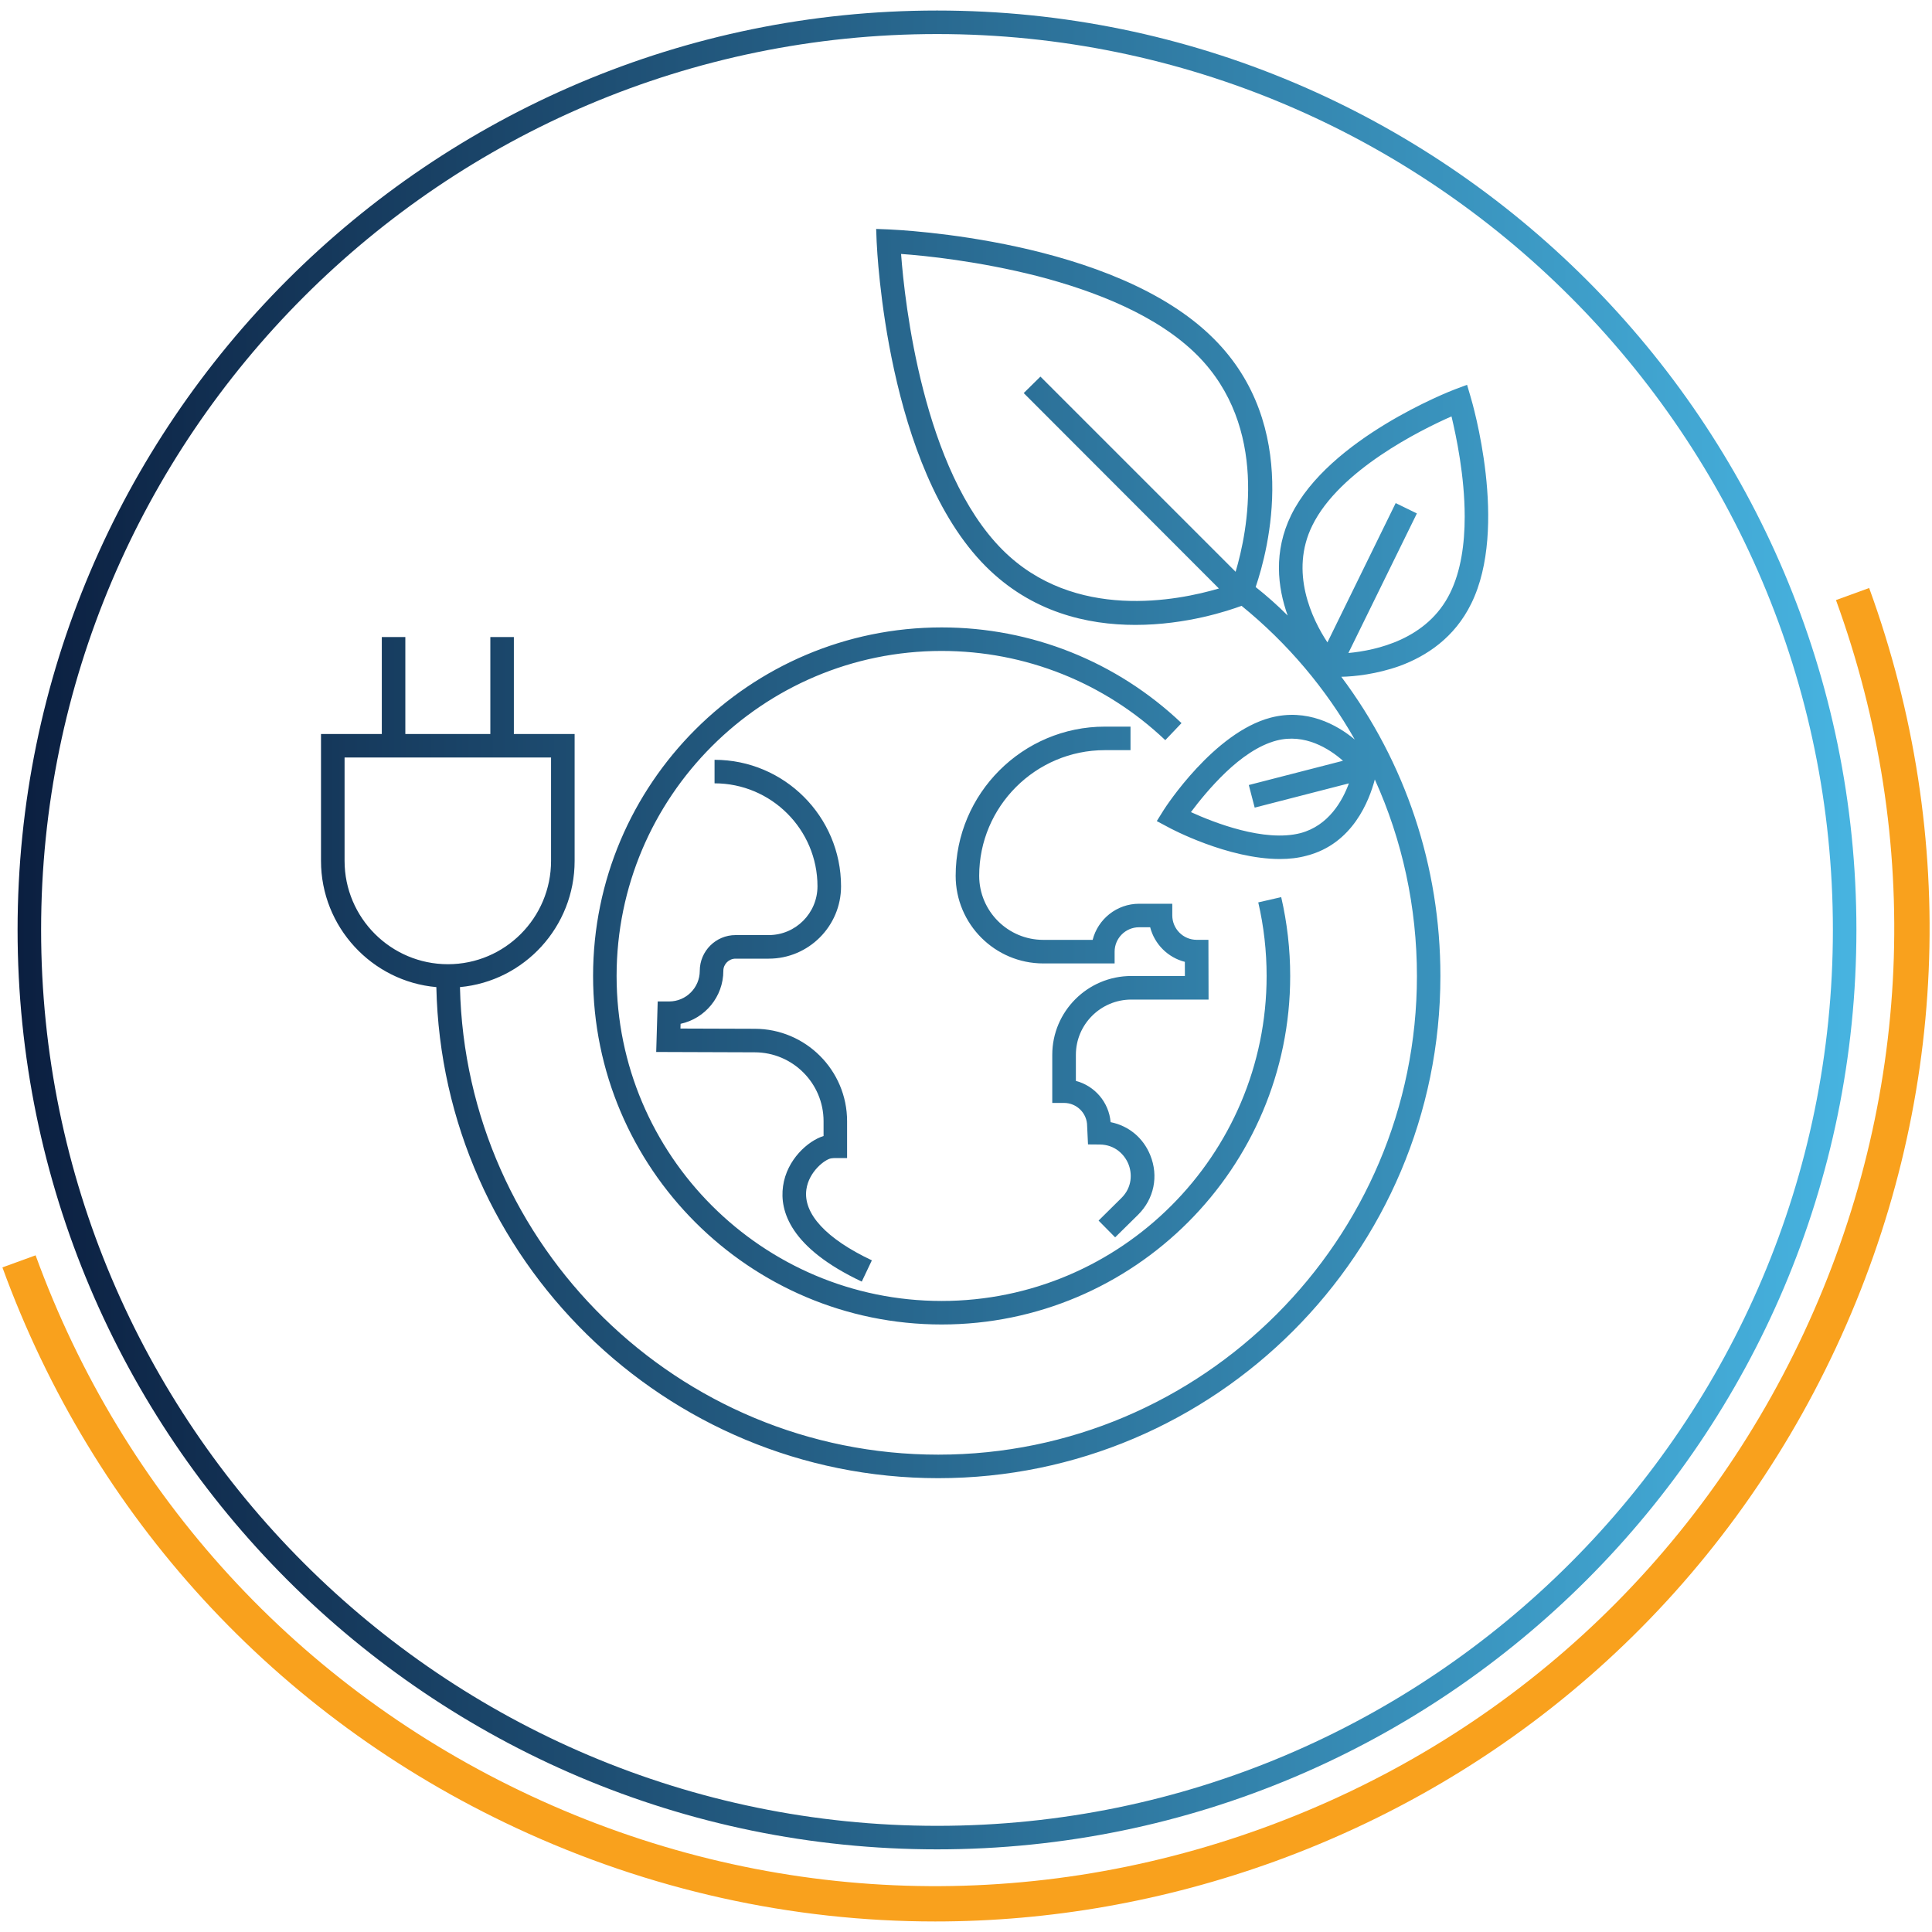 <?xml version="1.0" encoding="utf-8"?>
<!-- Generator: Adobe Illustrator 28.1.0, SVG Export Plug-In . SVG Version: 6.00 Build 0)  -->
<svg version="1.1" id="Layer_1" xmlns="http://www.w3.org/2000/svg" xmlns:xlink="http://www.w3.org/1999/xlink" x="0px" y="0px"
	 viewBox="0 0 400 400" style="enable-background:new 0 0 400 400;" xml:space="preserve">
<style type="text/css">
	.st0{fill:url(#SVGID_1_);}
	.st1{fill:#F9A11D;}
</style>
<g id="SUSTAINABILITY_x5F_002">
	<linearGradient id="SVGID_1_" gradientUnits="userSpaceOnUse" x1="3.637" y1="192.539" x2="384.355" y2="192.539">
		<stop  offset="0" style="stop-color:#0B1F40"/>
		<stop  offset="1" style="stop-color:#47B4E1"/>
	</linearGradient>
	<path class="st0" d="M194.02,2.18C89.03,2.18,3.64,87.57,3.64,192.51c0,104.99,85.39,190.38,190.38,190.38
		c104.94,0,190.33-85.39,190.33-190.38C384.36,87.57,298.96,2.18,194.02,2.18z M194.02,378.02c-102.26,0-185.51-83.2-185.51-185.51
		C8.51,90.26,91.76,7.05,194.02,7.05c102.26,0,185.46,83.2,185.46,185.46C379.48,294.82,296.28,378.02,194.02,378.02z M304.47,82.16
		l-0.73-2.49l-2.49,0.93c-1.07,0.39-26.13,10.19-33.92,26.03c-3.7,7.55-2.83,14.96-0.73,20.81c-2.1-2.1-4.29-4.05-6.63-5.9
		c2.63-7.7,9.41-33.39-8.68-51.42c-20.57-20.62-65.36-22.52-67.26-22.62l-2.63-0.1l0.1,2.63c0.1,1.9,2.05,46.69,22.62,67.26
		c9.46,9.46,20.96,12.09,30.95,12.09c10.58,0,19.35-2.97,21.98-3.95c9.6,7.8,17.5,17.21,23.44,27.68c-3.75-3.12-9.94-6.48-17.4-4.53
		c-11.75,3.07-21.79,18.52-22.18,19.16L239.5,170l2.29,1.22c0.58,0.34,12.43,6.63,23.2,6.63c1.9,0,3.75-0.2,5.51-0.68
		c9.6-2.44,13.01-11.5,14.14-15.79c5.7,12.58,8.72,26.42,8.72,40.7c0,54.64-44.45,99.09-99.09,99.09
		c-53.86,0-97.82-43.18-99.04-96.8c13.31-1.22,23.74-12.48,23.74-26.13v-26.27h-12.58v-20.08h-4.87v20.08h-17.6v-20.08h-4.87v20.08
		H66.46v26.27c0,13.65,10.53,24.96,23.88,26.13c1.22,56.25,47.33,101.67,103.92,101.67c57.32,0,103.96-46.65,103.96-103.97
		c0-22.71-7.26-44.26-20.52-61.95c2.73-0.05,7.31-0.54,12.09-2.24c5.56-2.05,11.36-5.85,14.82-12.92
		C312.41,109.12,304.81,83.29,304.47,82.16z M207.57,113.85c-16.47-16.47-20.28-51.32-21.01-61.27c4.97,0.34,16.18,1.51,28.22,4.58
		c12.04,3.12,24.86,8.14,33.1,16.38c14.82,14.87,10.43,36.46,7.94,44.84l-40.41-40.41l-3.46,3.41l40.41,40.46
		C243.93,124.33,222.44,128.71,207.57,113.85z M269.28,172.48c-7.51,1.95-17.99-2.19-22.71-4.34c1.56-2.1,4.14-5.31,7.21-8.24
		c3.12-2.97,6.78-5.61,10.53-6.58c5.85-1.51,10.87,1.66,13.74,4.19l-19.5,5.02l1.22,4.68l19.5-5.02
		C277.95,165.8,275.08,170.92,269.28,172.48z M71.34,178.23v-21.4h42.75v21.4c0,11.8-9.55,21.4-21.35,21.4
		S71.34,190.03,71.34,178.23z M300.23,122.77c-4.73,9.65-15.35,11.89-21.06,12.43l14.18-28.9l-4.39-2.14L274.83,133
		c-3.17-4.78-7.9-14.57-3.12-24.22c5.61-11.41,22.37-19.74,28.81-22.57c0.97,4.09,2.73,12.33,2.73,20.76
		C303.25,112.58,302.47,118.23,300.23,122.77z M194.96,274.22c-39.79,0-72.17-32.37-72.17-72.16s32.37-72.16,72.17-72.16
		c18.56,0,36.2,7.04,49.66,19.81l-3.36,3.53c-12.55-11.91-29-18.47-46.31-18.47c-37.11,0-67.29,30.19-67.29,67.29
		s30.19,67.29,67.29,67.29c37.1,0,67.29-30.19,67.29-67.29c0-5.14-0.58-10.27-1.73-15.23l4.75-1.09c1.23,5.32,1.86,10.81,1.86,16.33
		C267.13,241.84,234.76,274.22,194.96,274.22z M178.42,265.34c-14.79-6.98-17.03-14.59-16.3-19.75c0.77-5.52,5.19-9.41,8.39-10.39
		v-3.07c0-7.86-6.4-14.26-14.26-14.26l-20.39-0.07l0.31-10.46h2.37c3.5,0,6.34-2.85,6.34-6.34c0-4.08,3.32-7.4,7.4-7.4h6.87
		c5.57,0,10.1-4.53,10.1-10.11c0-11.75-9.56-21.31-21.31-21.31v-4.87c14.44,0,26.19,11.75,26.19,26.19
		c0,8.26-6.72,14.98-14.97,14.98h-6.87c-1.39,0-2.53,1.13-2.53,2.52c0,5.37-3.8,9.88-8.85,10.97l-0.03,0.98l15.37,0.05
		c10.54,0,19.13,8.58,19.13,19.13v7.63h-2.44c-0.3,0-0.59,0.03-0.88,0.07c-1.25,0.2-4.59,2.72-5.11,6.44
		c-0.7,5,4.11,10.21,13.56,14.67L178.42,265.34z M230.88,256.18l-3.43-3.47l4.73-4.68c2.26-2.24,2.23-5.1,1.44-7.04
		c-0.79-1.93-2.76-4.01-5.94-4.03l-2.42-0.02l-0.18-3.81c0-2.64-2.15-4.78-4.78-4.78h-2.44v-9.96c0-9,7.34-16.32,16.36-16.32h11.1
		l-0.01-2.93c-3.51-0.89-6.28-3.66-7.18-7.16h-2.31c-2.78,0-5.05,2.27-5.05,5.05v2.44H216c-10,0-18.14-8.14-18.14-18.14
		c0-17.03,13.86-30.89,30.89-30.89h5.31v4.87h-5.31c-14.34,0-26.02,11.67-26.02,26.01c0,7.32,5.95,13.27,13.27,13.27h10.22
		c1.09-4.29,4.99-7.48,9.62-7.48h6.87l0,2.43c0.01,2.78,2.27,5.04,5.05,5.04h2.43l0.03,12.37h-15.99c-6.33,0-11.48,5.13-11.48,11.44
		v5.4c3.9,1.02,6.84,4.42,7.19,8.54c3.74,0.75,6.75,3.23,8.21,6.84c1.76,4.33,0.79,9.05-2.53,12.34L230.88,256.18z M9.67,59.66"/>
	<path class="st1" d="M193.62,397.82c-29.62,0-59.14-6.48-86.78-19.37C57.05,355.23,19.29,314.02,0.5,262.4l6.87-2.5
		c18.12,49.78,54.54,89.53,102.56,111.92c48.01,22.39,101.88,24.74,151.65,6.62c49.78-18.12,89.53-54.53,111.92-102.55
		c22.39-48.01,24.74-101.87,6.62-151.65l6.87-2.5c18.79,51.62,16.35,107.46-6.86,157.25c-23.22,49.79-64.43,87.55-116.05,106.34
		C241.13,393.66,217.34,397.82,193.62,397.82z"/>
</g>
</svg>
